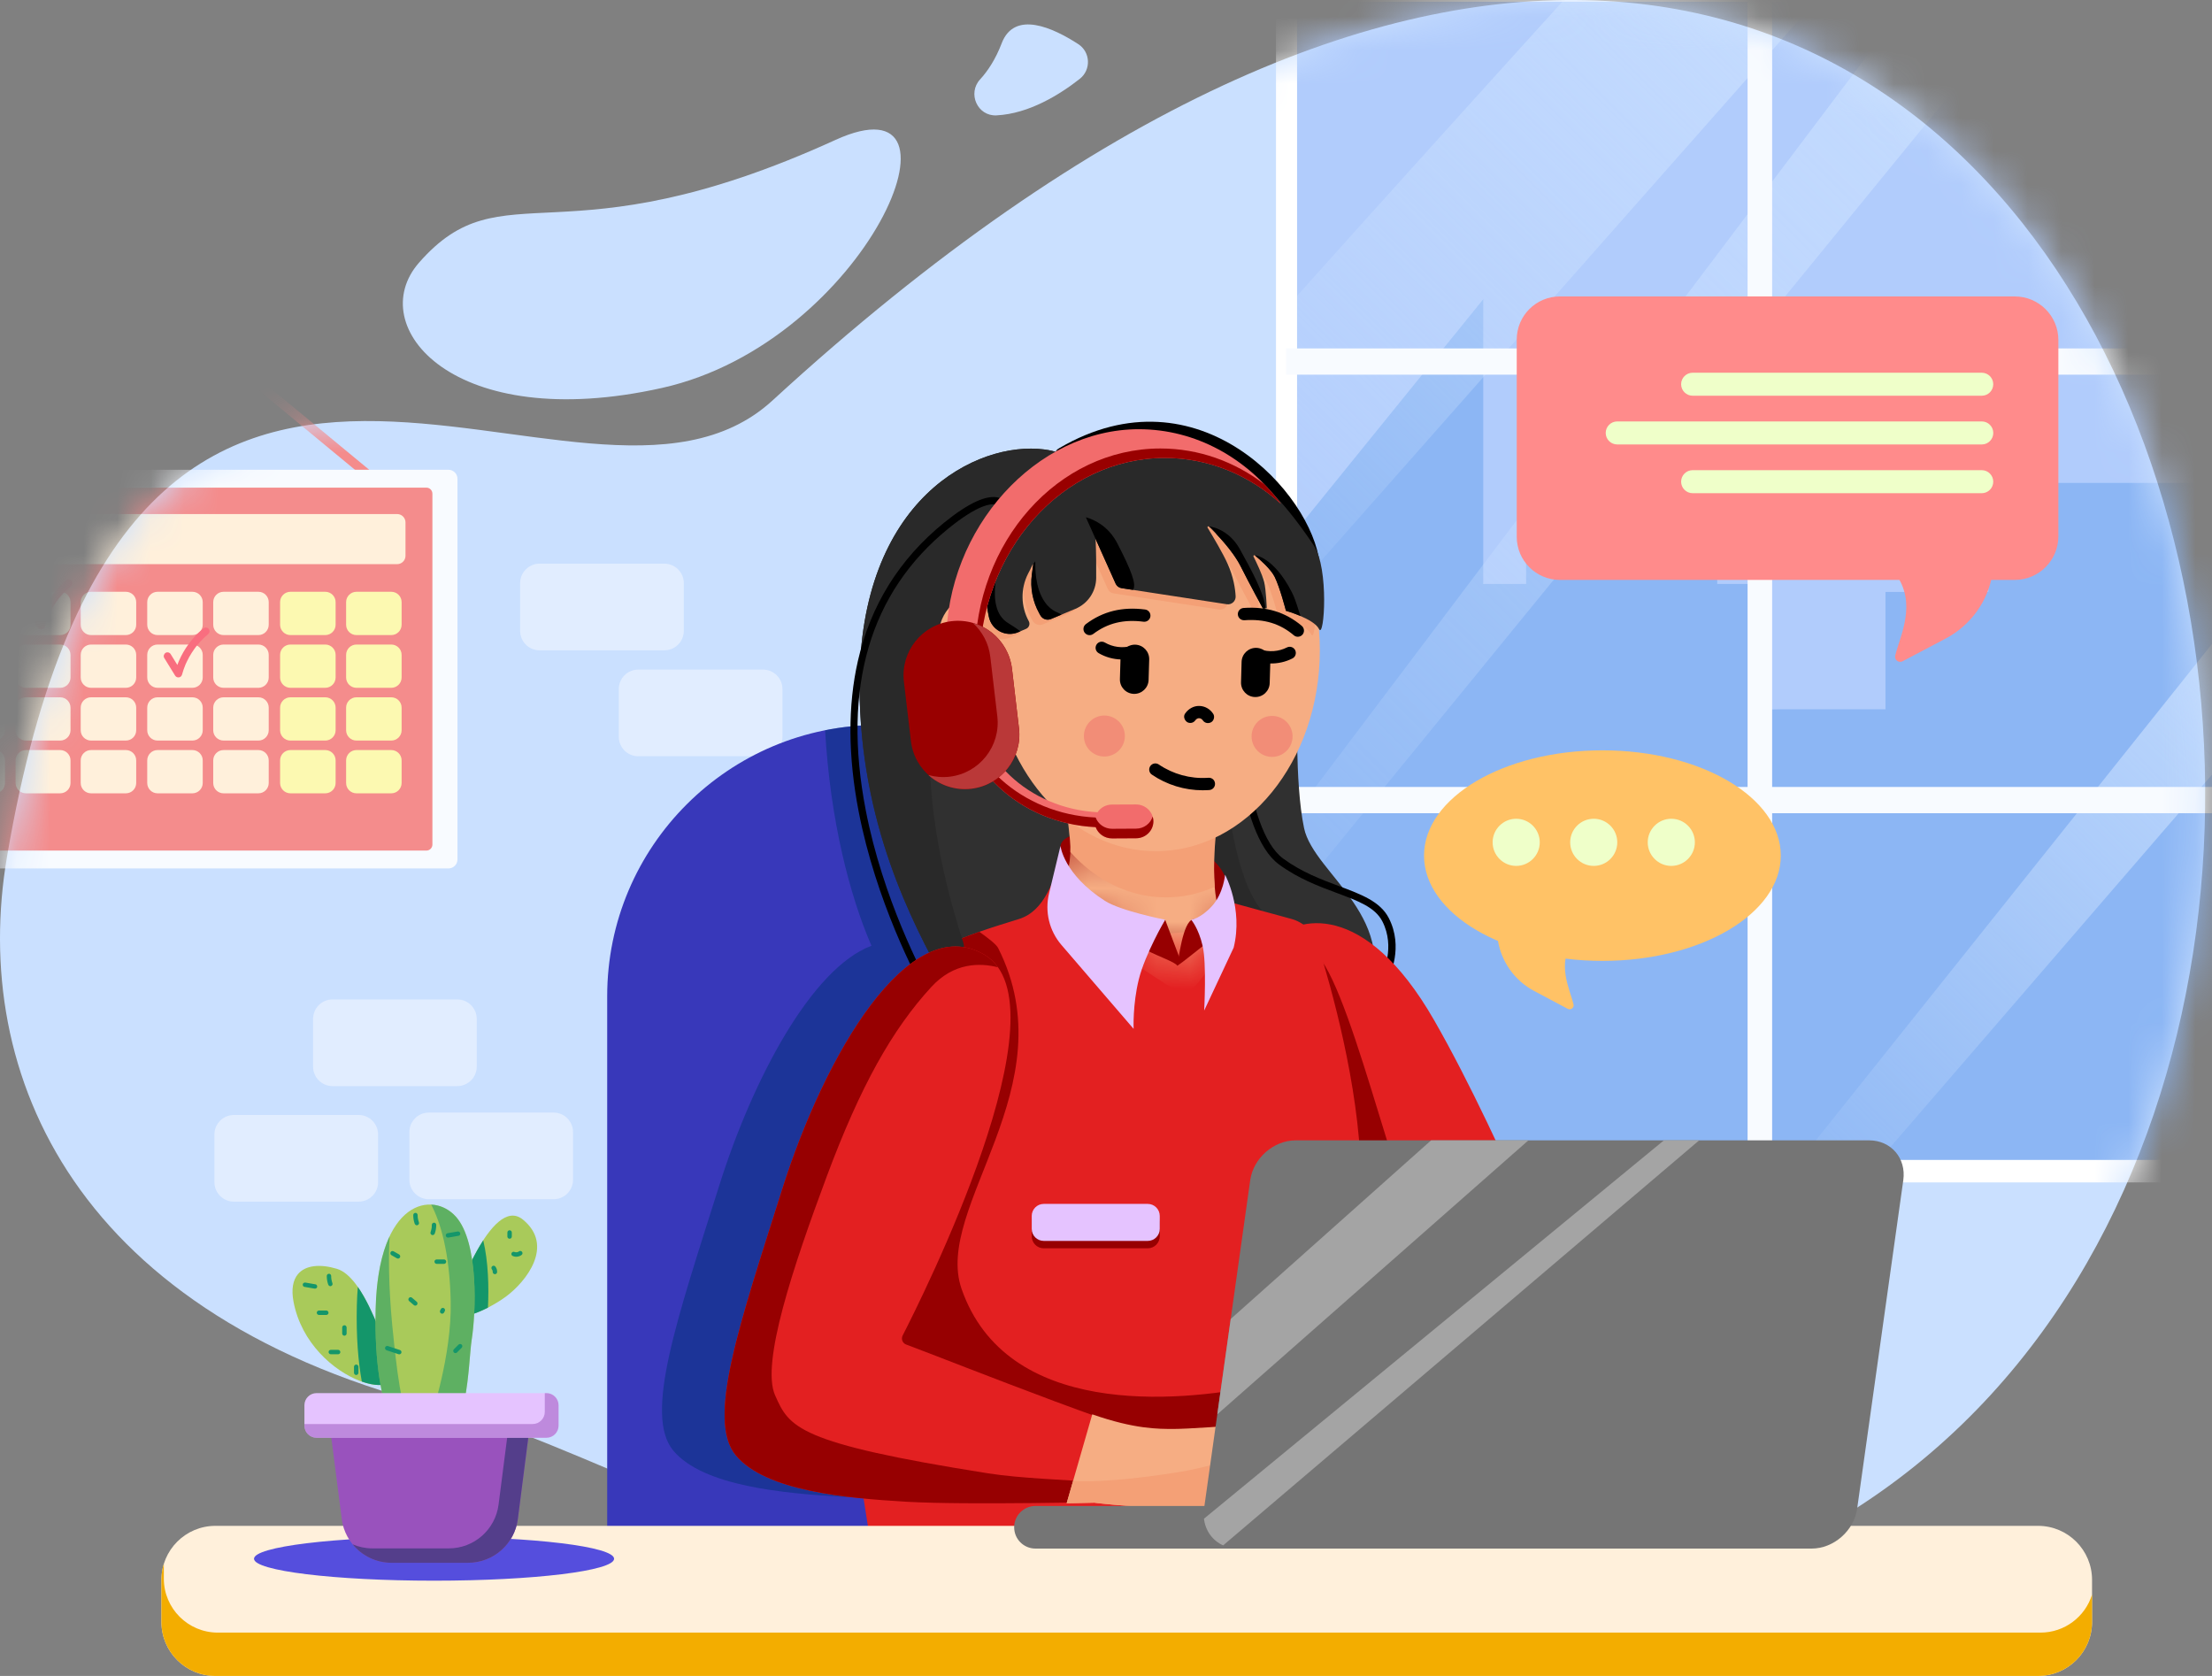 <svg width="66" height="50" viewBox="0 0 66 50" fill="none" xmlns="http://www.w3.org/2000/svg">
<rect x="0" y="0" width="66" height="50" fill="#808080" stroke="none"/>
<path d="M29.731 3.442C30.711 3.394 31.637 2.809 32.218 2.352C32.562 2.081 32.538 1.552 32.171 1.315C31.425 0.831 30.268 0.294 29.887 1.293C29.705 1.77 29.474 2.117 29.243 2.369C28.86 2.787 29.165 3.47 29.731 3.442Z" fill="#CAE0FF"/>
<path d="M23.049 11.948C17.334 17.193 3.907 3.798 0.207 25.572C-0.896 32.064 2.256 39.339 13.356 42.043C20.232 43.717 38.39 56.277 55.651 44.822C78.018 29.978 61.751 -23.568 23.049 11.948Z" fill="#CAE0FF"/>
<path d="M12.501 7.838C10.843 9.733 13.52 12.967 19.755 11.573C25.86 10.208 29.255 2.201 24.927 4.175C16.738 7.91 15.015 4.965 12.501 7.838Z" fill="#CAE0FF"/>
<path opacity="0.5" d="M10.7 35.85H6.979C6.658 35.85 6.397 35.59 6.397 35.269V33.846C6.397 33.525 6.658 33.264 6.979 33.264H10.7C11.021 33.264 11.282 33.525 11.282 33.846V35.269C11.282 35.59 11.021 35.85 10.7 35.85Z" fill="#F8FBFF"/>
<path opacity="0.5" d="M13.643 32.403H9.922C9.601 32.403 9.341 32.142 9.341 31.821V30.398C9.341 30.077 9.601 29.817 9.922 29.817H13.644C13.965 29.817 14.225 30.077 14.225 30.398V31.821C14.225 32.142 13.965 32.403 13.643 32.403Z" fill="#F8FBFF"/>
<path opacity="0.5" d="M16.517 35.778H12.795C12.474 35.778 12.214 35.518 12.214 35.197V33.774C12.214 33.453 12.474 33.192 12.795 33.192H16.517C16.838 33.192 17.098 33.453 17.098 33.774V35.197C17.098 35.518 16.838 35.778 16.517 35.778Z" fill="#F8FBFF"/>
<path opacity="0.5" d="M19.821 19.402H16.1C15.779 19.402 15.519 19.142 15.519 18.82V17.398C15.519 17.076 15.779 16.816 16.1 16.816H19.821C20.142 16.816 20.403 17.076 20.403 17.398V18.82C20.403 19.142 20.142 19.402 19.821 19.402Z" fill="#F8FBFF"/>
<path opacity="0.5" d="M22.765 22.562H19.044C18.723 22.562 18.463 22.302 18.463 21.981V20.558C18.463 20.237 18.723 19.976 19.044 19.976H22.766C23.087 19.976 23.347 20.237 23.347 20.558V21.981C23.347 22.302 23.087 22.562 22.765 22.562Z" fill="#F8FBFF"/>
<mask id="mask0_4987_60832" style="mask-type:luminance" maskUnits="userSpaceOnUse" x="0" y="0" width="66" height="50">
<path d="M23.049 11.948C17.334 17.193 3.907 3.798 0.207 25.572C-0.896 32.064 2.256 39.339 13.356 42.043C20.232 43.717 38.39 56.277 55.651 44.822C78.018 29.978 61.751 -23.568 23.049 11.948Z" fill="white"/>
</mask>
<g mask="url(#mask0_4987_60832)">
<path d="M66.528 34.926H52.406H38.283V-0.298H66.528V34.926Z" fill="#B1CCFC"/>
<path d="M44.256 8.927V17.422H45.535V15.581H51.237V17.422H52.537V21.172L53.187 21.16H56.258V17.659H59.329V14.407H66.528V34.926H53.187H38.283V16.303L44.256 8.927Z" fill="#8CB6F4"/>
<path opacity="0.8" d="M55.797 34.926L66.527 22.5V18.552L53.456 34.926H55.797Z" fill="url(#paint0_linear_4987_60832)"/>
<path opacity="0.8" d="M38.283 24.759V27.187L60.728 -0.298H57.189L38.283 24.759Z" fill="url(#paint1_linear_4987_60832)"/>
<path opacity="0.8" d="M38.283 9.291V18.015L54.463 -0.298H46.932C44.665 2.201 41.451 5.755 38.283 9.291Z" fill="url(#paint2_linear_4987_60832)"/>
<path d="M66.946 35.276H38.072V-0.62H66.946V35.276ZM38.701 34.605H66.318V0.051H38.701V34.605Z" fill="white"/>
<path d="M52.876 34.94H52.509H52.143V-0.284H52.876V34.94Z" fill="#F8FBFF"/>
<path d="M66.541 10.395V10.786V11.178H38.374V10.395H66.541Z" fill="#F8FBFF"/>
<path d="M66.541 23.478V23.869V24.261H38.374V23.478H66.541Z" fill="#F8FBFF"/>
</g>
<mask id="mask1_4987_60832" style="mask-type:luminance" maskUnits="userSpaceOnUse" x="0" y="0" width="66" height="50">
<path d="M23.049 11.948C17.334 17.193 3.907 3.798 0.207 25.572C-0.896 32.064 2.256 39.339 13.356 42.043C20.232 43.717 38.39 56.277 55.651 44.822C78.018 29.978 61.751 -23.568 23.049 11.948Z" fill="white"/>
</mask>
<g mask="url(#mask1_4987_60832)">
<path d="M11.333 14.589C11.303 14.589 11.272 14.579 11.247 14.558L5.645 9.929C5.372 9.703 4.977 9.705 4.706 9.935L-0.753 14.557C-0.811 14.605 -0.896 14.598 -0.944 14.541C-0.993 14.484 -0.986 14.398 -0.929 14.35L4.531 9.728C4.902 9.414 5.443 9.41 5.818 9.72L11.419 14.348C11.477 14.396 11.485 14.482 11.438 14.539C11.411 14.572 11.372 14.589 11.333 14.589Z" fill="#F48C8C"/>
<path d="M13.38 25.909H-2.743C-2.893 25.909 -3.014 25.788 -3.014 25.639V14.285C-3.014 14.136 -2.893 14.015 -2.743 14.015H13.38C13.529 14.015 13.65 14.136 13.65 14.285V25.639C13.65 25.788 13.529 25.909 13.38 25.909Z" fill="#F8FBFF"/>
<path d="M12.722 25.376H-2.087C-2.187 25.376 -2.268 25.296 -2.268 25.196V14.729C-2.268 14.629 -2.187 14.548 -2.087 14.548H12.722C12.821 14.548 12.902 14.629 12.902 14.729V25.196C12.902 25.296 12.821 25.376 12.722 25.376Z" fill="#F48C8C"/>
<path d="M1.795 18.947H0.774C0.603 18.947 0.465 18.808 0.465 18.638V17.964C0.465 17.793 0.603 17.655 0.774 17.655H1.795C1.966 17.655 2.104 17.793 2.104 17.964V18.638C2.104 18.808 1.966 18.947 1.795 18.947Z" fill="#FFF0DB"/>
<path d="M7.71 18.947H6.671C6.5 18.947 6.362 18.808 6.362 18.638V17.964C6.362 17.793 6.501 17.655 6.671 17.655H7.71C7.88 17.655 8.018 17.793 8.018 17.964V18.638C8.018 18.808 7.88 18.947 7.71 18.947Z" fill="#FFF0DB"/>
<path d="M3.755 18.947H2.717C2.546 18.947 2.408 18.808 2.408 18.638V17.964C2.408 17.793 2.547 17.655 2.717 17.655H3.755C3.926 17.655 4.064 17.793 4.064 17.964V18.638C4.065 18.808 3.926 18.947 3.755 18.947Z" fill="#FFF0DB"/>
<path d="M-0.16 18.947H-1.181C-1.352 18.947 -1.49 18.808 -1.49 18.638V17.964C-1.49 17.793 -1.352 17.655 -1.181 17.655H-0.16C0.011 17.655 0.149 17.793 0.149 17.964V18.638C0.149 18.808 0.011 18.947 -0.16 18.947Z" fill="#FFF0DB"/>
<path d="M5.74 18.947H4.701C4.531 18.947 4.393 18.808 4.393 18.638V17.964C4.393 17.793 4.531 17.655 4.701 17.655H5.74C5.911 17.655 6.049 17.793 6.049 17.964V18.638C6.049 18.808 5.911 18.947 5.74 18.947Z" fill="#FFF0DB"/>
<path d="M1.795 20.52H0.774C0.603 20.52 0.465 20.382 0.465 20.212V19.538C0.465 19.367 0.603 19.229 0.774 19.229H1.795C1.966 19.229 2.104 19.367 2.104 19.538V20.212C2.104 20.382 1.966 20.52 1.795 20.52Z" fill="#FFF0DB"/>
<path d="M7.71 20.52H6.671C6.5 20.52 6.362 20.382 6.362 20.212V19.538C6.362 19.367 6.501 19.229 6.671 19.229H7.71C7.88 19.229 8.018 19.367 8.018 19.538V20.212C8.018 20.382 7.88 20.52 7.71 20.52Z" fill="#FFF0DB"/>
<path d="M3.755 20.52H2.717C2.546 20.52 2.408 20.382 2.408 20.212V19.538C2.408 19.367 2.547 19.229 2.717 19.229H3.755C3.926 19.229 4.064 19.367 4.064 19.538V20.212C4.065 20.382 3.926 20.52 3.755 20.52Z" fill="#FFF0DB"/>
<path d="M-0.16 20.52H-1.181C-1.352 20.52 -1.49 20.382 -1.49 20.212V19.538C-1.49 19.367 -1.352 19.229 -1.181 19.229H-0.16C0.011 19.229 0.149 19.367 0.149 19.538V20.212C0.149 20.382 0.011 20.52 -0.16 20.52Z" fill="#FFF0DB"/>
<path d="M5.74 20.52H4.701C4.531 20.52 4.393 20.382 4.393 20.212V19.538C4.393 19.367 4.531 19.229 4.701 19.229H5.74C5.911 19.229 6.049 19.367 6.049 19.538V20.212C6.049 20.382 5.911 20.52 5.74 20.52Z" fill="#FFF0DB"/>
<path d="M1.795 22.094H0.774C0.603 22.094 0.465 21.956 0.465 21.786V21.112C0.465 20.941 0.603 20.803 0.774 20.803H1.795C1.966 20.803 2.104 20.941 2.104 21.112V21.786C2.104 21.956 1.966 22.094 1.795 22.094Z" fill="#FFF0DB"/>
<path d="M7.71 22.094H6.671C6.5 22.094 6.362 21.956 6.362 21.786V21.112C6.362 20.941 6.501 20.803 6.671 20.803H7.71C7.88 20.803 8.018 20.941 8.018 21.112V21.786C8.018 21.956 7.88 22.094 7.71 22.094Z" fill="#FFF0DB"/>
<path d="M3.755 22.094H2.717C2.546 22.094 2.408 21.956 2.408 21.786V21.112C2.408 20.941 2.547 20.803 2.717 20.803H3.755C3.926 20.803 4.064 20.941 4.064 21.112V21.786C4.065 21.956 3.926 22.094 3.755 22.094Z" fill="#FFF0DB"/>
<path d="M-0.16 22.094H-1.181C-1.352 22.094 -1.49 21.956 -1.49 21.786V21.112C-1.49 20.941 -1.352 20.803 -1.181 20.803H-0.16C0.011 20.803 0.149 20.941 0.149 21.112V21.786C0.149 21.956 0.011 22.094 -0.16 22.094Z" fill="#FFF0DB"/>
<path d="M5.74 22.094H4.701C4.531 22.094 4.393 21.956 4.393 21.786V21.112C4.393 20.941 4.531 20.803 4.701 20.803H5.74C5.911 20.803 6.049 20.941 6.049 21.112V21.786C6.049 21.956 5.911 22.094 5.74 22.094Z" fill="#FFF0DB"/>
<path d="M1.795 23.668H0.774C0.603 23.668 0.465 23.53 0.465 23.36V22.686C0.465 22.515 0.603 22.377 0.774 22.377H1.795C1.966 22.377 2.104 22.515 2.104 22.686V23.36C2.104 23.53 1.966 23.668 1.795 23.668Z" fill="#FFF0DB"/>
<path d="M7.71 23.668H6.671C6.5 23.668 6.362 23.53 6.362 23.36V22.686C6.362 22.515 6.501 22.377 6.671 22.377H7.71C7.88 22.377 8.018 22.515 8.018 22.686V23.36C8.018 23.53 7.88 23.668 7.71 23.668Z" fill="#FFF0DB"/>
<path d="M3.755 23.668H2.717C2.546 23.668 2.408 23.53 2.408 23.36V22.686C2.408 22.515 2.547 22.377 2.717 22.377H3.755C3.926 22.377 4.064 22.515 4.064 22.686V23.36C4.065 23.53 3.926 23.668 3.755 23.668Z" fill="#FFF0DB"/>
<path d="M-0.16 23.668H-1.181C-1.352 23.668 -1.49 23.53 -1.49 23.36V22.686C-1.49 22.515 -1.352 22.377 -1.181 22.377H-0.16C0.011 22.377 0.149 22.515 0.149 22.686V23.36C0.149 23.53 0.011 23.668 -0.16 23.668Z" fill="#FFF0DB"/>
<path d="M5.74 23.668H4.701C4.531 23.668 4.393 23.53 4.393 23.36V22.686C4.393 22.515 4.531 22.377 4.701 22.377H5.74C5.911 22.377 6.049 22.515 6.049 22.686V23.36C6.049 23.53 5.911 23.668 5.74 23.668Z" fill="#FFF0DB"/>
<path d="M11.674 18.947H10.636C10.465 18.947 10.327 18.808 10.327 18.638V17.964C10.327 17.793 10.466 17.655 10.636 17.655H11.674C11.845 17.655 11.983 17.793 11.983 17.964V18.638C11.983 18.808 11.845 18.947 11.674 18.947Z" fill="#FCF9B1"/>
<path d="M9.705 18.947H8.666C8.496 18.947 8.357 18.808 8.357 18.638V17.964C8.357 17.793 8.496 17.655 8.666 17.655H9.705C9.875 17.655 10.014 17.793 10.014 17.964V18.638C10.014 18.808 9.875 18.947 9.705 18.947Z" fill="#FCF9B1"/>
<path d="M11.674 20.52H10.636C10.465 20.52 10.327 20.382 10.327 20.212V19.538C10.327 19.367 10.466 19.229 10.636 19.229H11.674C11.845 19.229 11.983 19.367 11.983 19.538V20.212C11.983 20.382 11.845 20.52 11.674 20.52Z" fill="#FCF9B1"/>
<path d="M9.705 20.52H8.666C8.496 20.52 8.357 20.382 8.357 20.212V19.538C8.357 19.367 8.496 19.229 8.666 19.229H9.705C9.875 19.229 10.014 19.367 10.014 19.538V20.212C10.014 20.382 9.875 20.52 9.705 20.52Z" fill="#FCF9B1"/>
<path d="M11.674 22.094H10.636C10.465 22.094 10.327 21.956 10.327 21.786V21.112C10.327 20.941 10.466 20.803 10.636 20.803H11.674C11.845 20.803 11.983 20.941 11.983 21.112V21.786C11.983 21.956 11.845 22.094 11.674 22.094Z" fill="#FCF9B1"/>
<path d="M9.705 22.094H8.666C8.496 22.094 8.357 21.956 8.357 21.786V21.112C8.357 20.941 8.496 20.803 8.666 20.803H9.705C9.875 20.803 10.014 20.941 10.014 21.112V21.786C10.014 21.956 9.875 22.094 9.705 22.094Z" fill="#FCF9B1"/>
<path d="M11.674 23.668H10.636C10.465 23.668 10.327 23.53 10.327 23.36V22.686C10.327 22.515 10.466 22.377 10.636 22.377H11.674C11.845 22.377 11.983 22.515 11.983 22.686V23.36C11.983 23.53 11.845 23.668 11.674 23.668Z" fill="#FCF9B1"/>
<path d="M9.705 23.668H8.666C8.496 23.668 8.357 23.53 8.357 23.36V22.686C8.357 22.515 8.496 22.377 8.666 22.377H9.705C9.875 22.377 10.014 22.515 10.014 22.686V23.36C10.014 23.53 9.875 23.668 9.705 23.668Z" fill="#FCF9B1"/>
<path d="M11.849 16.831H-1.212C-1.35 16.831 -1.462 16.719 -1.462 16.581V15.586C-1.462 15.448 -1.35 15.336 -1.212 15.336H11.85C11.987 15.336 12.099 15.448 12.099 15.586V16.581C12.099 16.719 11.987 16.831 11.849 16.831Z" fill="#FFF0DB"/>
<path d="M4.901 19.63C5.009 19.805 5.117 19.981 5.225 20.156C5.275 20.238 5.404 20.224 5.43 20.129C5.456 20.035 5.487 19.943 5.524 19.853C5.526 19.847 5.529 19.84 5.531 19.834C5.53 19.838 5.523 19.853 5.532 19.833C5.536 19.824 5.54 19.814 5.544 19.805C5.555 19.78 5.566 19.756 5.578 19.732C5.599 19.688 5.622 19.645 5.645 19.602C5.693 19.517 5.745 19.435 5.802 19.356C5.816 19.337 5.83 19.318 5.844 19.299C5.854 19.285 5.834 19.311 5.845 19.298C5.848 19.294 5.851 19.29 5.854 19.286C5.863 19.275 5.871 19.265 5.879 19.255C5.911 19.215 5.944 19.177 5.978 19.14C6.053 19.059 6.134 18.982 6.219 18.911C6.264 18.874 6.261 18.791 6.219 18.753C6.171 18.709 6.109 18.712 6.061 18.753C5.747 19.014 5.495 19.353 5.334 19.729C5.287 19.84 5.246 19.953 5.213 20.07C5.282 20.061 5.35 20.052 5.418 20.043C5.31 19.867 5.202 19.692 5.094 19.517C5.064 19.467 4.993 19.443 4.941 19.477C4.891 19.509 4.868 19.576 4.901 19.63Z" fill="#F96E7F"/>
<path d="M0.807 18.193C0.915 18.369 1.023 18.544 1.131 18.72C1.181 18.801 1.31 18.787 1.336 18.693C1.362 18.599 1.393 18.506 1.43 18.416C1.433 18.41 1.435 18.404 1.438 18.398C1.436 18.402 1.43 18.416 1.438 18.396C1.442 18.387 1.446 18.378 1.45 18.369C1.461 18.344 1.473 18.32 1.484 18.296C1.506 18.252 1.528 18.208 1.552 18.166C1.599 18.081 1.651 17.998 1.708 17.919C1.722 17.9 1.736 17.881 1.75 17.862C1.76 17.848 1.74 17.875 1.751 17.861C1.754 17.857 1.757 17.853 1.76 17.849C1.769 17.839 1.777 17.828 1.786 17.818C1.817 17.779 1.85 17.741 1.884 17.704C1.96 17.622 2.04 17.546 2.125 17.474C2.171 17.437 2.167 17.355 2.125 17.316C2.077 17.272 2.015 17.276 1.967 17.316C1.653 17.578 1.401 17.917 1.241 18.293C1.193 18.404 1.152 18.517 1.12 18.633C1.188 18.624 1.256 18.615 1.324 18.606C1.216 18.431 1.108 18.256 1.001 18.08C0.97 18.03 0.899 18.006 0.847 18.04C0.797 18.072 0.774 18.14 0.807 18.193Z" fill="#F96E7F"/>
</g>
<path d="M18.117 47.064H36.562V29.721C36.562 25.252 32.94 21.63 28.471 21.63H26.209C21.74 21.63 18.117 25.252 18.117 29.721V47.064Z" fill="#3838BA"/>
<path opacity="0.5" d="M36.562 42.444C36.329 42.434 36.094 42.442 35.861 42.47C34.914 42.581 33.74 42.737 33.437 42.858C32.957 43.05 26.449 40.441 25.17 39.969C25.061 39.929 25.011 39.803 25.064 39.699C25.519 38.807 28.715 32.474 28.232 29.569C29.892 29.36 31.974 28.274 31.974 28.274L31.722 22.632C31.722 22.632 31.637 22.478 31.503 22.217C30.566 21.838 29.543 21.629 28.471 21.629H26.209C25.665 21.629 25.133 21.683 24.619 21.786C24.772 24.483 25.352 26.715 26.002 28.216C24.214 28.887 22.462 32.197 21.47 35.339C20.199 39.364 19.201 42.223 20.093 43.282C20.985 44.341 23.376 44.553 25.177 44.659C26.977 44.765 31.27 44.659 31.27 44.659C31.27 44.659 32.432 44.817 34.682 44.844C35.307 44.851 35.954 44.889 36.563 44.941V42.444H36.562Z" fill="#003177"/>
<path d="M38.666 20.798C38.734 20.951 38.618 23.319 38.91 24.707C39.202 26.096 41.93 27.421 40.704 30.04C40.247 31.018 36.227 30.29 36.227 30.29L34.488 25.394L35.274 22.357L38.666 20.798Z" fill="#303030"/>
<path d="M36.634 23.852C36.634 23.852 36.86 26.398 37.753 27.281C38.646 28.165 35.332 27.748 35.332 27.748L33.565 24.292L36.634 23.852Z" fill="#292929"/>
<path d="M41.342 29.211C41.326 29.211 41.309 29.207 41.293 29.199C41.24 29.172 41.219 29.107 41.246 29.054C41.25 29.046 41.643 28.26 41.246 27.488C41.03 27.067 40.523 26.878 39.881 26.639C39.343 26.438 38.734 26.211 38.159 25.788C36.881 24.848 36.788 20.965 36.784 20.8C36.783 20.741 36.83 20.692 36.89 20.691C36.891 20.691 36.891 20.691 36.892 20.691C36.95 20.691 36.998 20.737 37 20.796C37 20.835 37.094 24.738 38.287 25.615C38.838 26.02 39.432 26.241 39.956 26.437C40.615 26.683 41.184 26.895 41.438 27.39C41.887 28.263 41.457 29.117 41.438 29.153C41.419 29.189 41.381 29.211 41.342 29.211Z" fill="black"/>
<path d="M31.874 13.799C31.874 13.799 31.909 13.505 31.151 13.408C29.165 13.153 25.629 14.863 25.646 20.479C25.658 24.565 27.224 27.527 28.16 29.242C29.095 30.957 33.34 28.417 33.34 28.417L33.088 22.776C33.088 22.776 31.25 19.47 31.25 17.443C31.25 15.416 31.874 13.799 31.874 13.799Z" fill="#303030"/>
<path d="M38.585 32.252C38.585 32.252 37.425 28.682 38.042 28.029C38.66 27.376 40.697 26.789 42.792 30.439C44.887 34.088 47.283 40.165 47.283 40.165L46.891 45.05C46.891 45.05 43.098 42.062 41.077 37.998C39.056 33.934 38.585 32.252 38.585 32.252Z" fill="#E32021"/>
<path d="M39.329 28.523C40.423 29.763 41.89 36.715 42.878 37.958C43.867 39.202 46.781 42.722 46.781 42.722L46.705 44.897C45.92 44.241 42.833 41.525 41.079 37.998C39.057 33.934 38.586 32.252 38.586 32.252C38.586 32.252 37.646 29.357 37.91 28.304C38.274 28.024 38.777 27.897 39.329 28.523Z" fill="#970001"/>
<path d="M38.529 27.414C38.906 27.517 39.204 27.805 39.321 28.178C39.711 29.417 40.545 32.359 40.605 34.982C40.678 38.172 40.995 45.895 40.995 45.895L26.148 47.135L24.454 36.333L26.964 29.447C27.165 28.408 28.945 27.868 30.394 27.421C31.199 27.172 31.407 26.251 31.719 25.55C32.383 24.055 35.694 26.641 35.694 26.641L38.529 27.414Z" fill="#E32021"/>
<path d="M37.19 43.322C38.482 43.322 39.609 42.445 39.926 41.192L40.062 40.656C40.093 40.586 40.015 40.516 39.95 40.557C39.642 40.75 38.974 41.057 37.599 41.337C35.066 41.853 30.024 42.285 28.69 38.451C27.843 36.015 31.867 32.414 29.782 28.284C29.728 28.176 29.483 27.984 29.22 27.799C28.12 28.186 27.112 28.681 26.964 29.448L24.454 36.333L27.42 43.323H37.19V43.322Z" fill="#970001"/>
<path d="M34.245 37.242H31.143C30.945 37.242 30.784 37.082 30.784 36.883V36.497C30.784 36.299 30.945 36.138 31.143 36.138H34.245C34.443 36.138 34.604 36.299 34.604 36.497V36.883C34.604 37.081 34.443 37.242 34.245 37.242Z" fill="#970001"/>
<path d="M34.245 37.021H31.143C30.945 37.021 30.784 36.861 30.784 36.663V36.276C30.784 36.078 30.945 35.917 31.143 35.917H34.245C34.443 35.917 34.604 36.078 34.604 36.276V36.663C34.604 36.861 34.443 37.021 34.245 37.021Z" fill="#E5C3FF"/>
<path d="M31.874 26.485C31.874 26.485 31.485 26.096 31.64 25.238C31.796 24.381 35.332 25.104 35.332 25.104C35.332 25.104 36.584 25.603 36.629 26.485C36.673 27.367 36.447 27.492 36.226 27.651C36.005 27.811 34.119 27.894 34.119 27.894L31.874 26.485Z" fill="#970001"/>
<path d="M31.032 15.164C31.089 14.984 31.873 13.799 31.873 13.799C31.873 13.799 31.908 13.505 31.15 13.408C29.164 13.153 25.628 14.863 25.645 20.479C25.657 24.565 27.223 27.527 28.159 29.242C28.259 29.427 28.929 28.698 28.733 28.093C25.645 18.54 30.671 14.989 31.032 15.164Z" fill="#292929"/>
<mask id="mask2_4987_60832" style="mask-type:luminance" maskUnits="userSpaceOnUse" x="30" y="25" width="8" height="4">
<path d="M35.127 28.668C35.127 28.668 37.65 27.098 37.435 26.455C37.118 25.502 36.165 25.502 34.788 25.29C33.411 25.078 30.862 25.29 30.495 26.031C30.128 26.773 34.809 28.192 35.127 28.668Z" fill="white"/>
</mask>
<g mask="url(#mask2_4987_60832)">
<path d="M36.27 24.972C36.27 24.972 36.058 26.903 36.535 27.473C37.012 28.043 35.37 29.745 35.37 29.745L31.398 27.149C31.398 27.149 32.034 26.137 31.928 25.078C31.818 23.978 31.61 22.642 31.61 22.642L36.27 24.972Z" fill="#F6AD83"/>
</g>
<path d="M31.928 25.078C31.818 23.978 31.61 22.642 31.61 22.642L36.27 24.972C36.27 24.972 36.186 25.745 36.244 26.458C35.79 26.661 35.299 26.773 34.788 26.773C33.689 26.773 32.689 26.259 31.937 25.419C31.941 25.307 31.94 25.193 31.928 25.078Z" fill="#F4A076"/>
<path d="M27.764 29.817C27.726 29.817 27.689 29.797 27.669 29.761L27.659 29.742C27.311 29.117 26.136 26.874 25.621 24.216C25.301 22.563 25.293 21.048 25.598 19.714C25.976 18.057 26.84 16.672 28.165 15.597C28.899 15.002 29.449 14.75 29.801 14.848C30 14.904 30.058 15.05 30.064 15.067C30.084 15.123 30.055 15.184 29.999 15.205C29.944 15.224 29.883 15.196 29.862 15.142C29.859 15.136 29.831 15.077 29.734 15.054C29.575 15.014 29.176 15.055 28.301 15.765C25.951 17.67 25.121 20.5 25.832 24.175C26.341 26.802 27.503 29.02 27.846 29.637L27.858 29.657C27.886 29.709 27.868 29.775 27.816 29.804C27.799 29.813 27.782 29.817 27.764 29.817Z" fill="black"/>
<path d="M29.29 17.689C29.462 17.689 29.627 17.723 29.777 17.785C30.353 15.261 32.243 13.408 34.488 13.408C37.19 13.408 39.38 16.091 39.38 19.401C39.38 22.711 37.19 25.394 34.488 25.394C32.01 25.394 29.963 23.135 29.641 20.207C29.529 20.239 29.412 20.257 29.29 20.257C28.581 20.257 28.006 19.682 28.006 18.973C28.006 18.264 28.581 17.689 29.29 17.689Z" fill="#F6AD83"/>
<path d="M38.967 16.43C38.343 15.261 37.794 14.677 37.33 14.403C36.866 14.13 35.247 13.121 33.755 13.412C32.263 13.702 31.64 14.091 31.64 14.091C31.64 14.091 31.634 14.152 31.682 14.336C31.418 14.421 29.728 15.035 29.245 16.958C29.108 17.503 29.174 18.106 29.272 18.563C29.355 18.956 29.777 19.175 30.147 19.017L30.38 18.918C30.47 18.88 30.508 18.772 30.461 18.686C30.223 18.25 30.214 17.724 30.437 17.279L30.58 16.994C30.584 16.987 30.594 16.99 30.593 16.997L30.553 17.296C30.499 17.695 30.576 18.102 30.773 18.453L30.808 18.516C30.869 18.627 31.005 18.674 31.122 18.625L31.854 18.32C32.225 18.165 32.468 17.804 32.472 17.402C32.476 17.08 32.474 16.67 32.456 16.238C32.721 16.83 32.955 17.351 33.054 17.572C33.086 17.642 33.151 17.691 33.228 17.703L36.371 18.184C36.514 18.206 36.641 18.091 36.634 17.947C36.622 17.72 36.571 17.373 36.394 16.976C36.262 16.678 35.959 16.166 35.798 15.9C35.781 15.873 35.816 15.845 35.839 15.867C36.08 16.102 36.557 16.599 36.784 17.054C37.04 17.566 37.451 18.316 37.451 18.316L37.564 18.301C37.564 18.301 37.541 17.745 37.486 17.522C37.429 17.296 37.257 16.939 37.167 16.759C37.154 16.734 37.186 16.709 37.208 16.727C37.369 16.86 37.683 17.138 37.797 17.366C37.953 17.677 38.134 18.379 38.134 18.379C38.134 18.379 38.967 18.613 39.123 18.925C39.279 19.236 39.352 17.152 38.967 16.43Z" fill="#F4A076"/>
<path d="M31.607 13.369C35.773 10.927 39.154 14.757 39.373 16.802C39.482 17.824 38.336 15.309 36.317 14.325C34.298 13.342 30.89 13.789 31.607 13.369Z" fill="black"/>
<path d="M35.883 21.483C35.877 21.474 35.871 21.466 35.865 21.457C35.874 21.47 35.884 21.482 35.894 21.495C35.877 21.474 35.859 21.456 35.838 21.44C35.851 21.449 35.863 21.459 35.876 21.468C35.852 21.451 35.828 21.437 35.801 21.426C35.816 21.432 35.83 21.438 35.845 21.444C35.821 21.434 35.796 21.428 35.77 21.424C35.786 21.426 35.802 21.428 35.819 21.43C35.792 21.427 35.766 21.426 35.74 21.429C35.756 21.427 35.772 21.425 35.788 21.423C35.759 21.427 35.731 21.434 35.704 21.446C35.718 21.44 35.733 21.434 35.748 21.428C35.723 21.439 35.7 21.452 35.679 21.468C35.691 21.459 35.703 21.449 35.716 21.439C35.695 21.456 35.676 21.474 35.659 21.496C35.669 21.483 35.678 21.471 35.688 21.459C35.683 21.465 35.678 21.471 35.674 21.478C35.647 21.518 35.612 21.549 35.564 21.562C35.52 21.575 35.462 21.569 35.423 21.544C35.344 21.493 35.3 21.378 35.357 21.293C35.452 21.152 35.611 21.056 35.784 21.061C35.955 21.064 36.109 21.156 36.2 21.298C36.252 21.379 36.219 21.504 36.134 21.549C36.043 21.597 35.938 21.57 35.883 21.483Z" fill="black"/>
<path d="M35.886 23.577C35.94 23.577 35.994 23.576 36.048 23.572L36.081 23.57C36.182 23.564 36.259 23.477 36.253 23.376C36.247 23.275 36.166 23.198 36.059 23.204L36.026 23.206C35.515 23.238 35 23.096 34.576 22.808C34.492 22.75 34.378 22.772 34.321 22.856C34.264 22.94 34.285 23.054 34.37 23.111C34.815 23.414 35.348 23.577 35.886 23.577Z" fill="black"/>
<path d="M37.955 22.581C38.293 22.581 38.567 22.307 38.567 21.97C38.567 21.632 38.293 21.358 37.955 21.358C37.617 21.358 37.344 21.632 37.344 21.97C37.344 22.307 37.617 22.581 37.955 22.581Z" fill="#F28D77"/>
<path d="M32.951 22.57C33.289 22.57 33.563 22.297 33.563 21.959C33.563 21.621 33.289 21.347 32.951 21.347C32.614 21.347 32.34 21.621 32.34 21.959C32.34 22.297 32.614 22.57 32.951 22.57Z" fill="#F28D77"/>
<path d="M37.444 20.795C37.681 20.802 37.877 20.616 37.884 20.38L37.902 19.768C37.909 19.532 37.723 19.335 37.486 19.328C37.25 19.322 37.053 19.508 37.046 19.744L37.029 20.355C37.022 20.592 37.208 20.789 37.444 20.795Z" fill="black"/>
<path d="M37.89 19.794C38.122 19.8 38.355 19.75 38.564 19.643C38.654 19.597 38.69 19.486 38.644 19.396C38.598 19.306 38.488 19.27 38.398 19.316C38.152 19.441 37.862 19.462 37.602 19.373C37.506 19.341 37.402 19.392 37.369 19.488C37.337 19.584 37.388 19.688 37.484 19.721C37.615 19.766 37.752 19.79 37.89 19.794Z" fill="black"/>
<path d="M33.831 20.701C33.594 20.694 33.408 20.497 33.415 20.26L33.433 19.649C33.439 19.413 33.637 19.227 33.873 19.233C34.109 19.24 34.295 19.437 34.289 19.674L34.271 20.285C34.264 20.521 34.067 20.707 33.831 20.701Z" fill="black"/>
<path d="M33.445 19.674C33.582 19.678 33.72 19.662 33.854 19.625C33.952 19.598 34.009 19.497 33.982 19.399C33.955 19.302 33.854 19.245 33.756 19.271C33.491 19.345 33.203 19.307 32.965 19.169C32.878 19.118 32.766 19.147 32.715 19.234C32.663 19.322 32.693 19.434 32.78 19.485C32.983 19.604 33.213 19.668 33.445 19.674Z" fill="black"/>
<path d="M38.718 18.997C38.772 18.998 38.826 18.976 38.864 18.932C38.929 18.855 38.92 18.739 38.843 18.673C38.358 18.264 37.79 18.089 37.104 18.138C37.003 18.145 36.927 18.233 36.934 18.334C36.941 18.435 37.029 18.51 37.13 18.504C37.724 18.462 38.193 18.604 38.605 18.954C38.638 18.982 38.678 18.996 38.718 18.997Z" fill="black"/>
<path d="M32.505 18.949C32.452 18.948 32.399 18.922 32.364 18.876C32.303 18.795 32.319 18.68 32.4 18.619C32.907 18.238 33.485 18.096 34.167 18.184C34.267 18.197 34.338 18.289 34.325 18.39C34.312 18.49 34.22 18.561 34.119 18.548C33.529 18.472 33.053 18.587 32.621 18.912C32.586 18.938 32.546 18.95 32.505 18.949Z" fill="black"/>
<path d="M31.951 14.169C31.951 14.169 32.649 15.11 32.69 16.081C32.708 16.514 32.71 16.923 32.707 17.245C32.703 17.648 32.459 18.008 32.088 18.163L31.356 18.468C31.239 18.517 31.104 18.471 31.042 18.359L31.007 18.297C30.811 17.945 30.733 17.539 30.787 17.14L30.827 16.841C30.828 16.833 30.818 16.83 30.814 16.837L30.671 17.123C30.448 17.567 30.457 18.093 30.695 18.53C30.742 18.616 30.705 18.723 30.615 18.761L30.381 18.861C30.012 19.018 29.59 18.8 29.506 18.407C29.409 17.949 29.342 17.346 29.479 16.801C30.003 14.715 31.951 14.169 31.951 14.169Z" fill="#292929"/>
<path d="M31.873 13.935C31.873 13.935 31.847 14.192 32.328 15.272C32.72 16.152 33.145 17.096 33.288 17.415C33.32 17.485 33.385 17.534 33.462 17.546L36.605 18.027C36.748 18.049 36.875 17.934 36.868 17.79C36.856 17.564 36.805 17.216 36.628 16.819C36.496 16.521 36.192 16.009 36.032 15.743C36.015 15.716 36.05 15.688 36.073 15.71C36.314 15.945 36.791 16.442 37.018 16.897C37.274 17.409 37.684 18.159 37.684 18.159L37.797 18.144C37.797 18.144 37.776 17.588 37.719 17.365C37.663 17.139 37.491 16.782 37.401 16.603C37.388 16.577 37.42 16.552 37.442 16.57C37.603 16.703 37.917 16.981 38.031 17.209C38.187 17.52 38.368 18.222 38.368 18.222C38.368 18.222 39.2 18.456 39.357 18.768C39.513 19.079 39.658 16.953 39.201 16.273C38.358 15.021 37.745 14.432 37.281 14.159C36.816 13.885 35.481 12.965 33.989 13.255C32.497 13.545 31.873 13.935 31.873 13.935Z" fill="#292929"/>
<path d="M30.442 18.835C30.379 18.782 30.265 18.703 30.071 18.583C29.325 18.123 29.883 16.601 29.883 16.601L29.48 16.798C29.48 16.799 29.479 16.8 29.479 16.802C29.342 17.346 29.409 17.949 29.506 18.407C29.59 18.8 30.012 19.018 30.381 18.861L30.442 18.835Z" fill="black"/>
<path d="M33.804 17.599C33.918 17.447 33.762 17.032 33.34 16.214C33.08 15.71 32.673 15.51 32.399 15.431C32.77 16.263 33.154 17.116 33.289 17.415C33.321 17.486 33.386 17.535 33.462 17.546L33.804 17.599Z" fill="black"/>
<path d="M37.755 18.15C37.754 18.143 37.755 18.137 37.754 18.13C37.723 17.719 37.354 17.032 36.995 16.385C36.636 15.739 36.046 15.697 36.074 15.71C36.147 15.747 36.227 15.833 36.311 15.951C36.554 16.21 36.853 16.565 37.019 16.897C37.275 17.409 37.686 18.159 37.686 18.159L37.755 18.15Z" fill="black"/>
<path d="M38.37 18.223C38.37 18.223 38.579 18.281 38.808 18.38C38.745 18.24 38.682 17.937 38.545 17.669C38.001 16.601 37.426 16.556 37.444 16.571C37.604 16.703 37.919 16.981 38.033 17.209C38.189 17.521 38.37 18.223 38.37 18.223Z" fill="black"/>
<path d="M30.89 16.744C30.89 16.744 30.863 16.779 30.826 16.836C30.828 16.837 30.828 16.839 30.828 16.841L30.788 17.14C30.735 17.539 30.812 17.945 31.008 18.297L31.043 18.359C31.105 18.47 31.24 18.517 31.357 18.468L31.669 18.338C31.61 18.274 31.388 18.264 31.177 17.965C30.868 17.528 30.89 16.888 30.89 16.744Z" fill="black"/>
<path d="M30.689 17.09L30.766 16.935C30.74 16.981 30.713 17.034 30.689 17.09Z" fill="black"/>
<path d="M33.892 24L33.178 24.003C32.997 24.004 32.839 24.095 32.747 24.232C30.695 24.122 29.059 22.589 29.049 20.71C29.048 20.589 28.945 20.505 28.817 20.523C28.69 20.54 28.587 20.653 28.588 20.775C28.599 22.866 30.418 24.57 32.692 24.677C32.764 24.874 32.957 25.014 33.183 25.013L33.898 25.009C34.184 25.008 34.415 24.78 34.414 24.502C34.412 24.223 34.178 23.998 33.892 24Z" fill="#F26C6C"/>
<path d="M29.224 19.879C29.224 16.446 31.701 13.662 34.758 13.662C36.07 13.662 37.274 14.176 38.222 15.033C37.207 13.671 35.683 12.805 33.978 12.805C30.922 12.805 28.231 15.753 28.231 19.186C28.231 21.146 29.224 21.398 29.224 19.879Z" fill="#F26C6C"/>
<path d="M34.757 13.662C36.069 13.662 37.273 14.176 38.222 15.033C38.067 14.825 37.901 14.63 37.723 14.446C36.839 13.773 35.773 13.38 34.624 13.38C31.568 13.38 29.09 16.163 29.09 19.596C29.09 19.951 29.116 20.255 29.158 20.506C29.198 20.357 29.223 20.149 29.223 19.879C29.223 16.446 31.701 13.662 34.757 13.662Z" fill="#990000"/>
<path d="M28.981 23.531C28.091 23.636 27.284 22.999 27.179 22.108L26.97 20.335C26.865 19.444 27.502 18.637 28.393 18.532C29.283 18.428 30.09 19.064 30.195 19.955L30.404 21.729C30.508 22.619 29.872 23.426 28.981 23.531Z" fill="#990000"/>
<path d="M33.898 24.722L33.183 24.726C32.957 24.727 32.764 24.587 32.692 24.39C30.501 24.287 28.733 22.701 28.597 20.715C28.591 20.734 28.588 20.754 28.588 20.775C28.599 22.865 30.418 24.57 32.692 24.677C32.764 24.874 32.957 25.014 33.183 25.013L33.898 25.009C34.184 25.008 34.415 24.78 34.414 24.501C34.413 24.453 34.406 24.405 34.392 24.361C34.329 24.569 34.132 24.721 33.898 24.722Z" fill="#990000"/>
<path d="M30.403 21.729L30.195 19.955C30.116 19.284 29.637 18.757 29.025 18.583C29.306 18.837 29.5 19.19 29.548 19.596L29.757 21.37C29.862 22.26 29.225 23.067 28.334 23.172C28.115 23.198 27.901 23.178 27.701 23.122C28.037 23.425 28.496 23.588 28.981 23.531C29.871 23.426 30.508 22.619 30.403 21.729Z" fill="#BA3838"/>
<path d="M27.039 40.113C26.929 40.073 26.88 39.947 26.933 39.843C27.476 38.78 31.916 29.976 29.368 28.48C27.124 27.162 24.609 31.459 23.338 35.483C22.067 39.508 21.069 42.367 21.961 43.426C22.854 44.486 25.245 44.697 27.045 44.803C28.845 44.909 33.138 44.803 33.138 44.803C33.138 44.803 34.3 44.961 36.55 44.988C38.8 45.015 41.342 45.439 41.342 45.439L40.813 43.32L40.148 43.008C39.394 42.653 38.557 42.517 37.729 42.614C36.783 42.725 35.609 42.881 35.306 43.003C34.826 43.194 28.318 40.586 27.039 40.113Z" fill="#E32021"/>
<path d="M21.961 43.426C21.069 42.367 22.067 39.507 23.338 35.483C24.609 31.459 27.124 27.161 29.368 28.479C29.533 28.576 29.668 28.704 29.778 28.859C29.24 28.721 28.46 28.711 27.786 29.447C26.621 30.717 25.675 32.396 24.665 35.105C23.656 37.813 22.703 40.672 23.126 41.626C23.55 42.579 23.754 43.051 29.481 43.955C31.493 44.273 34.776 44.061 34.896 44.939C33.733 44.883 33.138 44.803 33.138 44.803C33.138 44.803 28.845 44.908 27.045 44.803C25.244 44.697 22.854 44.485 21.961 43.426Z" fill="#970001"/>
<path d="M31.826 44.848L32.59 42.195C33.853 42.637 34.557 42.631 35.02 42.631C35.377 42.631 36.635 42.559 37.669 42.438C38.574 42.332 39.489 42.481 40.313 42.868L41.04 43.21L41.619 45.526C41.619 45.526 38.84 45.062 36.381 45.033C33.921 45.004 32.651 44.831 32.651 44.831C32.651 44.831 32.332 44.839 31.826 44.848Z" fill="#F6AD83"/>
<path d="M32.019 44.179C32.547 44.234 33.862 44.136 35.251 43.905C36.188 43.749 37.192 43.326 38.537 43.558C39.25 43.68 40.363 43.891 41.252 44.062L41.618 45.526C41.618 45.526 38.84 45.063 36.38 45.033C33.921 45.004 32.651 44.831 32.651 44.831C32.651 44.831 32.332 44.839 31.826 44.849L32.019 44.179Z" fill="#F4A076"/>
<path d="M34.215 28.354C34.628 28.559 35.056 28.702 35.129 28.811C35.129 28.811 35.201 28.74 35.201 28.596L34.765 27.439L34.215 28.354Z" fill="#970001"/>
<path d="M31.642 25.238C31.642 25.238 31.732 26.084 32.967 26.875C33.444 27.18 34.764 27.439 34.764 27.439C34.764 27.439 34.167 28.462 33.98 29.214C33.793 29.965 33.824 30.695 33.824 30.695L31.669 28.19C31.307 27.768 31.17 27.198 31.3 26.658L31.642 25.238Z" fill="#E5C3FF"/>
<path d="M35.699 27.44C35.37 27.282 35.214 28.241 35.128 28.811C35.334 28.68 35.753 28.321 36.21 27.979C36.138 27.816 35.989 27.58 35.699 27.44Z" fill="#970001"/>
<path d="M36.553 26.096C36.553 26.096 36.506 26.654 36.163 27.031C35.82 27.407 35.541 27.439 35.541 27.439C35.541 27.439 35.758 27.682 35.882 28.214C36.007 28.746 35.929 30.149 35.929 30.149L36.809 28.272C37.098 27.109 36.553 26.096 36.553 26.096Z" fill="#E5C3FF"/>
<path d="M60.81 50H6.427C5.538 50 4.816 49.279 4.816 48.389V47.133C4.816 46.244 5.538 45.522 6.427 45.522H60.81C61.7 45.522 62.421 46.244 62.421 47.133V48.389C62.421 49.279 61.7 50 60.81 50Z" fill="#FFF0DB"/>
<path d="M60.882 48.707H6.499C5.61 48.707 4.888 47.986 4.888 47.096V46.656C4.842 46.807 4.816 46.967 4.816 47.133V48.389C4.816 49.279 5.538 50 6.427 50H60.81C61.7 50 62.421 49.279 62.421 48.389V47.573C62.218 48.23 61.606 48.707 60.882 48.707Z" fill="#F3AD00"/>
<path d="M30.895 46.2H48.899C49.25 46.2 49.535 45.916 49.535 45.565C49.535 45.214 49.25 44.929 48.899 44.929H30.895C30.544 44.929 30.26 45.214 30.26 45.565C30.26 45.916 30.544 46.2 30.895 46.2Z" fill="#757575"/>
<path d="M36.947 46.2H54.056C54.712 46.2 55.319 45.668 55.412 45.011L56.789 35.21C56.881 34.553 56.424 34.021 55.768 34.021H38.658C38.002 34.021 37.395 34.553 37.303 35.21L35.925 45.011C35.833 45.668 36.29 46.2 36.947 46.2Z" fill="#757575"/>
<path d="M36.721 39.35L36.321 42.195L45.603 34.021H42.7L36.721 39.35Z" fill="#A4A4A4"/>
<path d="M35.923 45.309C35.965 45.668 36.179 45.962 36.495 46.105L50.698 34.021H49.646L35.923 45.309Z" fill="#A4A4A4"/>
<path d="M12.951 47.158C15.918 47.158 18.323 46.865 18.323 46.504C18.323 46.142 15.918 45.849 12.951 45.849C9.984 45.849 7.579 46.142 7.579 46.504C7.579 46.865 9.984 47.158 12.951 47.158Z" fill="#554EDD"/>
<path d="M13.54 38.876C13.54 38.876 14.657 35.612 15.602 36.385C16.547 37.158 15.706 38.23 15.096 38.682C14.485 39.134 13.283 39.649 13.54 38.876Z" fill="#A9CA5A"/>
<path d="M11.614 40.405C11.432 40.086 10.873 38.1 10.05 37.853C9.549 37.703 9.112 37.744 8.888 38.015C8.743 38.19 8.687 38.46 8.758 38.836C9.227 41.307 12.602 42.134 11.614 40.405Z" fill="#A9CA5A"/>
<path d="M11.615 40.405C11.483 40.175 11.157 39.08 10.677 38.394C10.662 38.567 10.651 38.751 10.647 38.946C10.625 39.887 10.689 40.632 10.796 41.218C11.543 41.482 12.096 41.247 11.615 40.405Z" fill="#14966A"/>
<path d="M14.559 39.012C14.59 38.397 14.57 37.631 14.418 37.004C13.917 37.776 13.54 38.876 13.54 38.876C13.347 39.456 13.975 39.311 14.559 39.012Z" fill="#14966A"/>
<path d="M12.261 43.296C12.098 43.245 11.132 42.334 11.208 39.059C11.285 35.785 12.917 35.527 13.604 36.3C14.291 37.073 14.2 39.172 14.074 39.969C13.948 40.767 14.01 43.85 12.261 43.296Z" fill="#A9CA5A"/>
<path opacity="0.5" d="M13.856 41.798C14 41.08 14.019 40.313 14.074 39.969C14.2 39.172 14.291 37.073 13.604 36.3C13.413 36.085 13.149 35.95 12.866 35.937C13.132 36.448 13.418 37.339 13.448 38.836C13.481 40.43 12.875 42.228 12.875 42.228L13.856 41.798Z" fill="#14966A"/>
<path opacity="0.5" d="M11.626 36.882C11.393 37.375 11.231 38.083 11.208 39.06C11.172 40.62 11.372 41.643 11.609 42.292L12.1 42.06C12.1 42.06 11.925 41.884 11.704 39.544C11.588 38.311 11.594 37.435 11.626 36.882Z" fill="#14966A"/>
<path d="M13.967 46.624H11.681C10.928 46.624 10.293 46.065 10.197 45.319L9.853 42.638H15.796L15.451 45.319C15.355 46.065 14.72 46.624 13.967 46.624Z" fill="#9952BD"/>
<path d="M15.165 42.638L14.876 44.888C14.78 45.635 14.145 46.194 13.393 46.194H11.106C10.899 46.194 10.702 46.15 10.521 46.073C10.797 46.411 11.216 46.624 11.681 46.624H13.967C14.72 46.624 15.355 46.066 15.451 45.319L15.795 42.638H15.165Z" fill="#543E8B"/>
<path d="M16.304 42.894H9.445C9.245 42.894 9.083 42.732 9.083 42.532V41.923C9.083 41.724 9.245 41.562 9.445 41.562H16.304C16.504 41.562 16.666 41.724 16.666 41.923V42.532C16.666 42.732 16.504 42.894 16.304 42.894Z" fill="#E5C3FF"/>
<path opacity="0.5" d="M16.303 41.562H16.255V42.122C16.255 42.322 16.093 42.484 15.893 42.484H9.083V42.532C9.083 42.732 9.245 42.894 9.445 42.894H16.304C16.504 42.894 16.666 42.732 16.666 42.532V41.924C16.666 41.724 16.503 41.562 16.303 41.562Z" fill="#9952BD"/>
<path d="M9.081 38.392C9.181 38.41 9.281 38.427 9.382 38.444C9.415 38.45 9.454 38.435 9.463 38.398C9.47 38.366 9.453 38.323 9.417 38.317C9.316 38.3 9.216 38.282 9.116 38.265C9.082 38.26 9.043 38.274 9.035 38.311C9.027 38.343 9.044 38.386 9.081 38.392Z" fill="#14966A"/>
<path d="M9.75 38.067C9.75 38.154 9.764 38.241 9.793 38.324C9.805 38.356 9.839 38.381 9.874 38.37C9.907 38.359 9.933 38.323 9.92 38.288C9.907 38.251 9.897 38.212 9.89 38.173C9.889 38.167 9.888 38.162 9.887 38.157C9.886 38.153 9.886 38.139 9.887 38.157C9.886 38.147 9.885 38.137 9.884 38.127C9.882 38.107 9.881 38.087 9.881 38.066C9.881 38.032 9.851 37.999 9.816 38.001C9.78 38.002 9.75 38.03 9.75 38.067Z" fill="#14966A"/>
<path d="M12.33 36.25C12.33 36.337 12.344 36.424 12.373 36.507C12.385 36.539 12.419 36.564 12.455 36.553C12.487 36.542 12.513 36.506 12.501 36.471C12.487 36.434 12.477 36.395 12.47 36.356C12.469 36.35 12.468 36.345 12.467 36.34C12.466 36.336 12.466 36.321 12.467 36.34C12.466 36.33 12.465 36.32 12.464 36.31C12.462 36.29 12.461 36.27 12.461 36.249C12.461 36.215 12.431 36.182 12.396 36.184C12.36 36.185 12.33 36.212 12.33 36.25Z" fill="#14966A"/>
<path d="M9.517 39.23C9.59 39.23 9.663 39.23 9.737 39.23C9.771 39.23 9.804 39.2 9.802 39.164C9.801 39.129 9.773 39.098 9.737 39.098C9.663 39.098 9.59 39.098 9.517 39.098C9.483 39.098 9.45 39.129 9.451 39.164C9.453 39.2 9.48 39.23 9.517 39.23Z" fill="#14966A"/>
<path d="M13.65 36.741C13.55 36.758 13.45 36.776 13.349 36.793C13.315 36.799 13.293 36.843 13.303 36.874C13.315 36.911 13.348 36.927 13.384 36.92C13.485 36.903 13.585 36.886 13.685 36.868C13.719 36.862 13.742 36.819 13.731 36.787C13.719 36.751 13.686 36.735 13.65 36.741Z" fill="#14966A"/>
<path d="M12.884 36.543C12.884 36.562 12.884 36.582 12.882 36.601C12.882 36.607 12.881 36.613 12.881 36.619C12.88 36.623 12.881 36.63 12.879 36.633C12.88 36.623 12.881 36.621 12.88 36.627C12.88 36.629 12.879 36.631 12.879 36.633C12.878 36.639 12.877 36.644 12.876 36.649C12.869 36.688 12.859 36.727 12.846 36.764C12.834 36.797 12.859 36.838 12.892 36.846C12.928 36.854 12.96 36.834 12.973 36.8C13.002 36.718 13.016 36.63 13.016 36.543C13.016 36.508 12.986 36.475 12.95 36.477C12.915 36.478 12.884 36.506 12.884 36.543Z" fill="#14966A"/>
<path d="M13.248 37.574C13.175 37.574 13.102 37.574 13.029 37.574C12.994 37.574 12.961 37.605 12.963 37.64C12.965 37.676 12.992 37.706 13.029 37.706C13.102 37.706 13.175 37.706 13.248 37.706C13.283 37.706 13.316 37.675 13.314 37.64C13.313 37.605 13.285 37.574 13.248 37.574Z" fill="#14966A"/>
<path d="M10.21 39.603C10.21 39.663 10.21 39.724 10.21 39.784C10.21 39.818 10.241 39.851 10.276 39.85C10.312 39.848 10.342 39.821 10.342 39.784C10.342 39.724 10.342 39.663 10.342 39.603C10.342 39.569 10.312 39.536 10.276 39.537C10.24 39.539 10.21 39.566 10.21 39.603Z" fill="#14966A"/>
<path d="M9.87 40.403C9.943 40.403 10.016 40.403 10.089 40.403C10.124 40.403 10.157 40.372 10.155 40.337C10.153 40.301 10.126 40.271 10.089 40.271C10.016 40.271 9.943 40.271 9.87 40.271C9.835 40.271 9.802 40.301 9.804 40.337C9.805 40.372 9.833 40.403 9.87 40.403Z" fill="#14966A"/>
<path d="M10.562 40.776C10.562 40.836 10.562 40.896 10.562 40.956C10.562 40.991 10.593 41.024 10.629 41.022C10.664 41.02 10.695 40.993 10.695 40.956C10.695 40.896 10.695 40.836 10.695 40.776C10.695 40.741 10.664 40.708 10.629 40.71C10.593 40.711 10.562 40.739 10.562 40.776Z" fill="#14966A"/>
<path d="M11.679 37.446C11.733 37.477 11.788 37.509 11.842 37.54C11.857 37.548 11.877 37.551 11.893 37.547C11.909 37.542 11.925 37.53 11.933 37.516C11.95 37.485 11.941 37.444 11.909 37.425C11.855 37.394 11.8 37.363 11.745 37.332C11.73 37.323 11.711 37.321 11.694 37.325C11.679 37.329 11.662 37.341 11.655 37.356C11.638 37.387 11.647 37.428 11.679 37.446Z" fill="#14966A"/>
<path d="M12.204 38.813C12.251 38.853 12.297 38.893 12.344 38.933C12.358 38.945 12.373 38.953 12.391 38.953C12.408 38.953 12.427 38.945 12.438 38.933C12.45 38.921 12.458 38.904 12.457 38.886C12.457 38.87 12.451 38.851 12.438 38.84C12.391 38.8 12.345 38.76 12.298 38.72C12.284 38.708 12.269 38.7 12.251 38.7C12.235 38.7 12.215 38.707 12.204 38.72C12.193 38.732 12.184 38.749 12.185 38.767C12.186 38.783 12.191 38.802 12.204 38.813Z" fill="#14966A"/>
<path d="M13.156 39.052C13.149 39.066 13.142 39.079 13.135 39.092C13.13 39.1 13.128 39.108 13.127 39.117C13.125 39.126 13.126 39.134 13.128 39.143C13.131 39.152 13.134 39.159 13.14 39.166C13.145 39.173 13.151 39.179 13.159 39.183C13.164 39.185 13.169 39.187 13.175 39.19C13.186 39.193 13.198 39.193 13.21 39.19C13.215 39.187 13.22 39.185 13.225 39.183C13.235 39.177 13.243 39.169 13.249 39.159C13.256 39.146 13.263 39.132 13.27 39.119C13.274 39.111 13.277 39.103 13.278 39.095C13.28 39.086 13.279 39.077 13.276 39.068C13.274 39.06 13.27 39.052 13.265 39.046C13.26 39.038 13.254 39.033 13.246 39.029C13.241 39.026 13.236 39.024 13.23 39.022C13.219 39.019 13.207 39.019 13.195 39.022C13.19 39.024 13.185 39.026 13.179 39.029C13.169 39.034 13.161 39.042 13.156 39.052Z" fill="#14966A"/>
<path d="M11.536 40.284C11.656 40.324 11.776 40.363 11.896 40.403C11.928 40.413 11.969 40.39 11.977 40.357C11.985 40.32 11.966 40.287 11.931 40.276C11.811 40.236 11.691 40.196 11.571 40.157C11.539 40.146 11.498 40.169 11.49 40.203C11.482 40.239 11.501 40.272 11.536 40.284Z" fill="#14966A"/>
<path d="M13.682 40.115C13.635 40.162 13.588 40.209 13.542 40.255C13.53 40.267 13.523 40.285 13.523 40.302C13.523 40.319 13.53 40.338 13.542 40.349C13.554 40.361 13.571 40.369 13.589 40.368C13.606 40.368 13.623 40.362 13.636 40.349C13.682 40.302 13.729 40.256 13.776 40.209C13.788 40.197 13.795 40.179 13.795 40.162C13.795 40.146 13.788 40.127 13.776 40.115C13.763 40.104 13.746 40.095 13.729 40.096C13.711 40.097 13.694 40.103 13.682 40.115Z" fill="#14966A"/>
<path d="M15.139 36.77C15.139 36.81 15.139 36.85 15.139 36.89C15.139 36.907 15.146 36.925 15.158 36.937C15.17 36.948 15.188 36.957 15.205 36.956C15.222 36.956 15.24 36.95 15.252 36.937C15.264 36.924 15.271 36.908 15.271 36.89C15.271 36.85 15.271 36.81 15.271 36.77C15.271 36.753 15.264 36.735 15.252 36.723C15.24 36.712 15.222 36.703 15.205 36.704C15.188 36.704 15.17 36.71 15.158 36.723C15.146 36.736 15.139 36.752 15.139 36.77Z" fill="#14966A"/>
<path d="M15.291 37.468C15.334 37.487 15.38 37.498 15.427 37.492C15.474 37.486 15.519 37.473 15.557 37.444C15.572 37.433 15.583 37.422 15.588 37.404C15.592 37.389 15.59 37.367 15.581 37.354C15.572 37.339 15.558 37.327 15.541 37.323C15.525 37.32 15.504 37.319 15.491 37.33C15.478 37.34 15.464 37.348 15.448 37.355C15.454 37.352 15.459 37.35 15.464 37.348C15.447 37.355 15.43 37.359 15.411 37.362C15.417 37.361 15.423 37.361 15.429 37.36C15.412 37.362 15.394 37.362 15.377 37.36C15.383 37.361 15.389 37.361 15.394 37.362C15.377 37.36 15.36 37.355 15.344 37.349C15.35 37.351 15.355 37.353 15.36 37.355C15.359 37.355 15.358 37.355 15.357 37.354C15.341 37.347 15.325 37.342 15.306 37.347C15.291 37.352 15.275 37.363 15.267 37.378C15.259 37.393 15.255 37.411 15.26 37.428C15.265 37.444 15.275 37.461 15.291 37.468Z" fill="#14966A"/>
<path d="M14.671 37.86C14.68 37.873 14.688 37.886 14.695 37.901C14.692 37.895 14.69 37.89 14.688 37.885C14.695 37.901 14.699 37.917 14.701 37.934C14.701 37.928 14.7 37.922 14.699 37.917C14.701 37.927 14.701 37.937 14.701 37.947C14.701 37.964 14.709 37.983 14.72 37.994C14.732 38.006 14.751 38.014 14.767 38.014C14.784 38.013 14.802 38.007 14.814 37.994C14.826 37.981 14.833 37.965 14.833 37.947C14.834 37.931 14.832 37.915 14.829 37.899C14.828 37.888 14.825 37.877 14.822 37.866C14.813 37.84 14.802 37.815 14.786 37.794C14.781 37.786 14.776 37.779 14.768 37.775C14.762 37.769 14.755 37.765 14.746 37.763C14.73 37.759 14.709 37.761 14.695 37.77C14.681 37.779 14.668 37.792 14.665 37.809C14.661 37.825 14.661 37.846 14.671 37.86Z" fill="#14966A"/>
<path d="M60.115 17.301H46.543C45.831 17.301 45.255 16.724 45.255 16.013V10.132C45.255 9.42 45.831 8.844 46.543 8.844H60.115C60.834 8.844 61.416 9.426 61.416 10.144V16C61.416 16.718 60.833 17.301 60.115 17.301Z" fill="#FF8B8B"/>
<path d="M56.46 16.953L56.545 17.101C57.217 17.996 56.69 18.971 56.548 19.559C56.518 19.686 56.654 19.789 56.77 19.727L58.056 19.049C58.804 18.654 59.321 17.932 59.452 17.101L59.475 16.953H56.46Z" fill="#FF8B8B"/>
<path d="M50.504 11.806H59.13C59.32 11.806 59.473 11.653 59.473 11.463C59.473 11.274 59.32 11.12 59.13 11.12H50.504C50.314 11.12 50.16 11.274 50.16 11.463C50.16 11.653 50.314 11.806 50.504 11.806Z" fill="#EFFFC9"/>
<path d="M48.254 13.26H59.131C59.32 13.26 59.474 13.106 59.474 12.917C59.474 12.727 59.32 12.573 59.131 12.573H48.254C48.064 12.573 47.91 12.727 47.91 12.917C47.91 13.106 48.064 13.26 48.254 13.26Z" fill="#EFFFC9"/>
<path d="M50.504 14.714H59.13C59.32 14.714 59.473 14.56 59.473 14.371C59.473 14.181 59.32 14.027 59.13 14.027H50.504C50.314 14.027 50.16 14.181 50.16 14.371C50.16 14.56 50.314 14.714 50.504 14.714Z" fill="#EFFFC9"/>
<path d="M47.018 27.923L46.952 28.039C46.429 28.74 46.839 29.504 46.95 29.965C46.973 30.064 46.867 30.145 46.777 30.097L45.776 29.565C45.194 29.256 44.791 28.69 44.69 28.039L44.672 27.923H47.018Z" fill="#FFC266"/>
<path d="M47.812 28.667C50.751 28.667 53.134 27.26 53.134 25.526C53.134 23.791 50.751 22.385 47.812 22.385C44.872 22.385 42.489 23.791 42.489 25.526C42.489 27.26 44.872 28.667 47.812 28.667Z" fill="#FFC266"/>
<path d="M45.239 25.833C45.627 25.833 45.942 25.518 45.942 25.13C45.942 24.742 45.627 24.427 45.239 24.427C44.851 24.427 44.536 24.742 44.536 25.13C44.536 25.518 44.851 25.833 45.239 25.833Z" fill="#EFFFC9"/>
<path d="M47.553 25.833C47.941 25.833 48.255 25.518 48.255 25.13C48.255 24.742 47.941 24.427 47.553 24.427C47.164 24.427 46.85 24.742 46.85 25.13C46.85 25.518 47.164 25.833 47.553 25.833Z" fill="#EFFFC9"/>
<path d="M49.867 25.833C50.255 25.833 50.57 25.518 50.57 25.13C50.57 24.742 50.255 24.427 49.867 24.427C49.479 24.427 49.164 24.742 49.164 25.13C49.164 25.518 49.479 25.833 49.867 25.833Z" fill="#EFFFC9"/>
<defs>
<linearGradient id="paint0_linear_4987_60832" x1="67.938" y1="19.963" x2="53.215" y2="34.685" gradientUnits="userSpaceOnUse">
<stop offset="1.00387e-07" stop-color="#CAE0FF"/>
<stop offset="1" stop-color="#CAE0FF" stop-opacity="0.1"/>
</linearGradient>
<linearGradient id="paint1_linear_4987_60832" x1="61.103" y1="0.077" x2="36.138" y2="25.042" gradientUnits="userSpaceOnUse">
<stop offset="1.00387e-07" stop-color="#CAE0FF"/>
<stop offset="1" stop-color="#CAE0FF" stop-opacity="0.1"/>
</linearGradient>
<linearGradient id="paint2_linear_4987_60832" x1="53.113" y1="-1.648" x2="35.867" y2="15.598" gradientUnits="userSpaceOnUse">
<stop offset="1.00387e-07" stop-color="#CAE0FF"/>
<stop offset="1" stop-color="#CAE0FF" stop-opacity="0.1"/>
</linearGradient>
</defs>
</svg>
